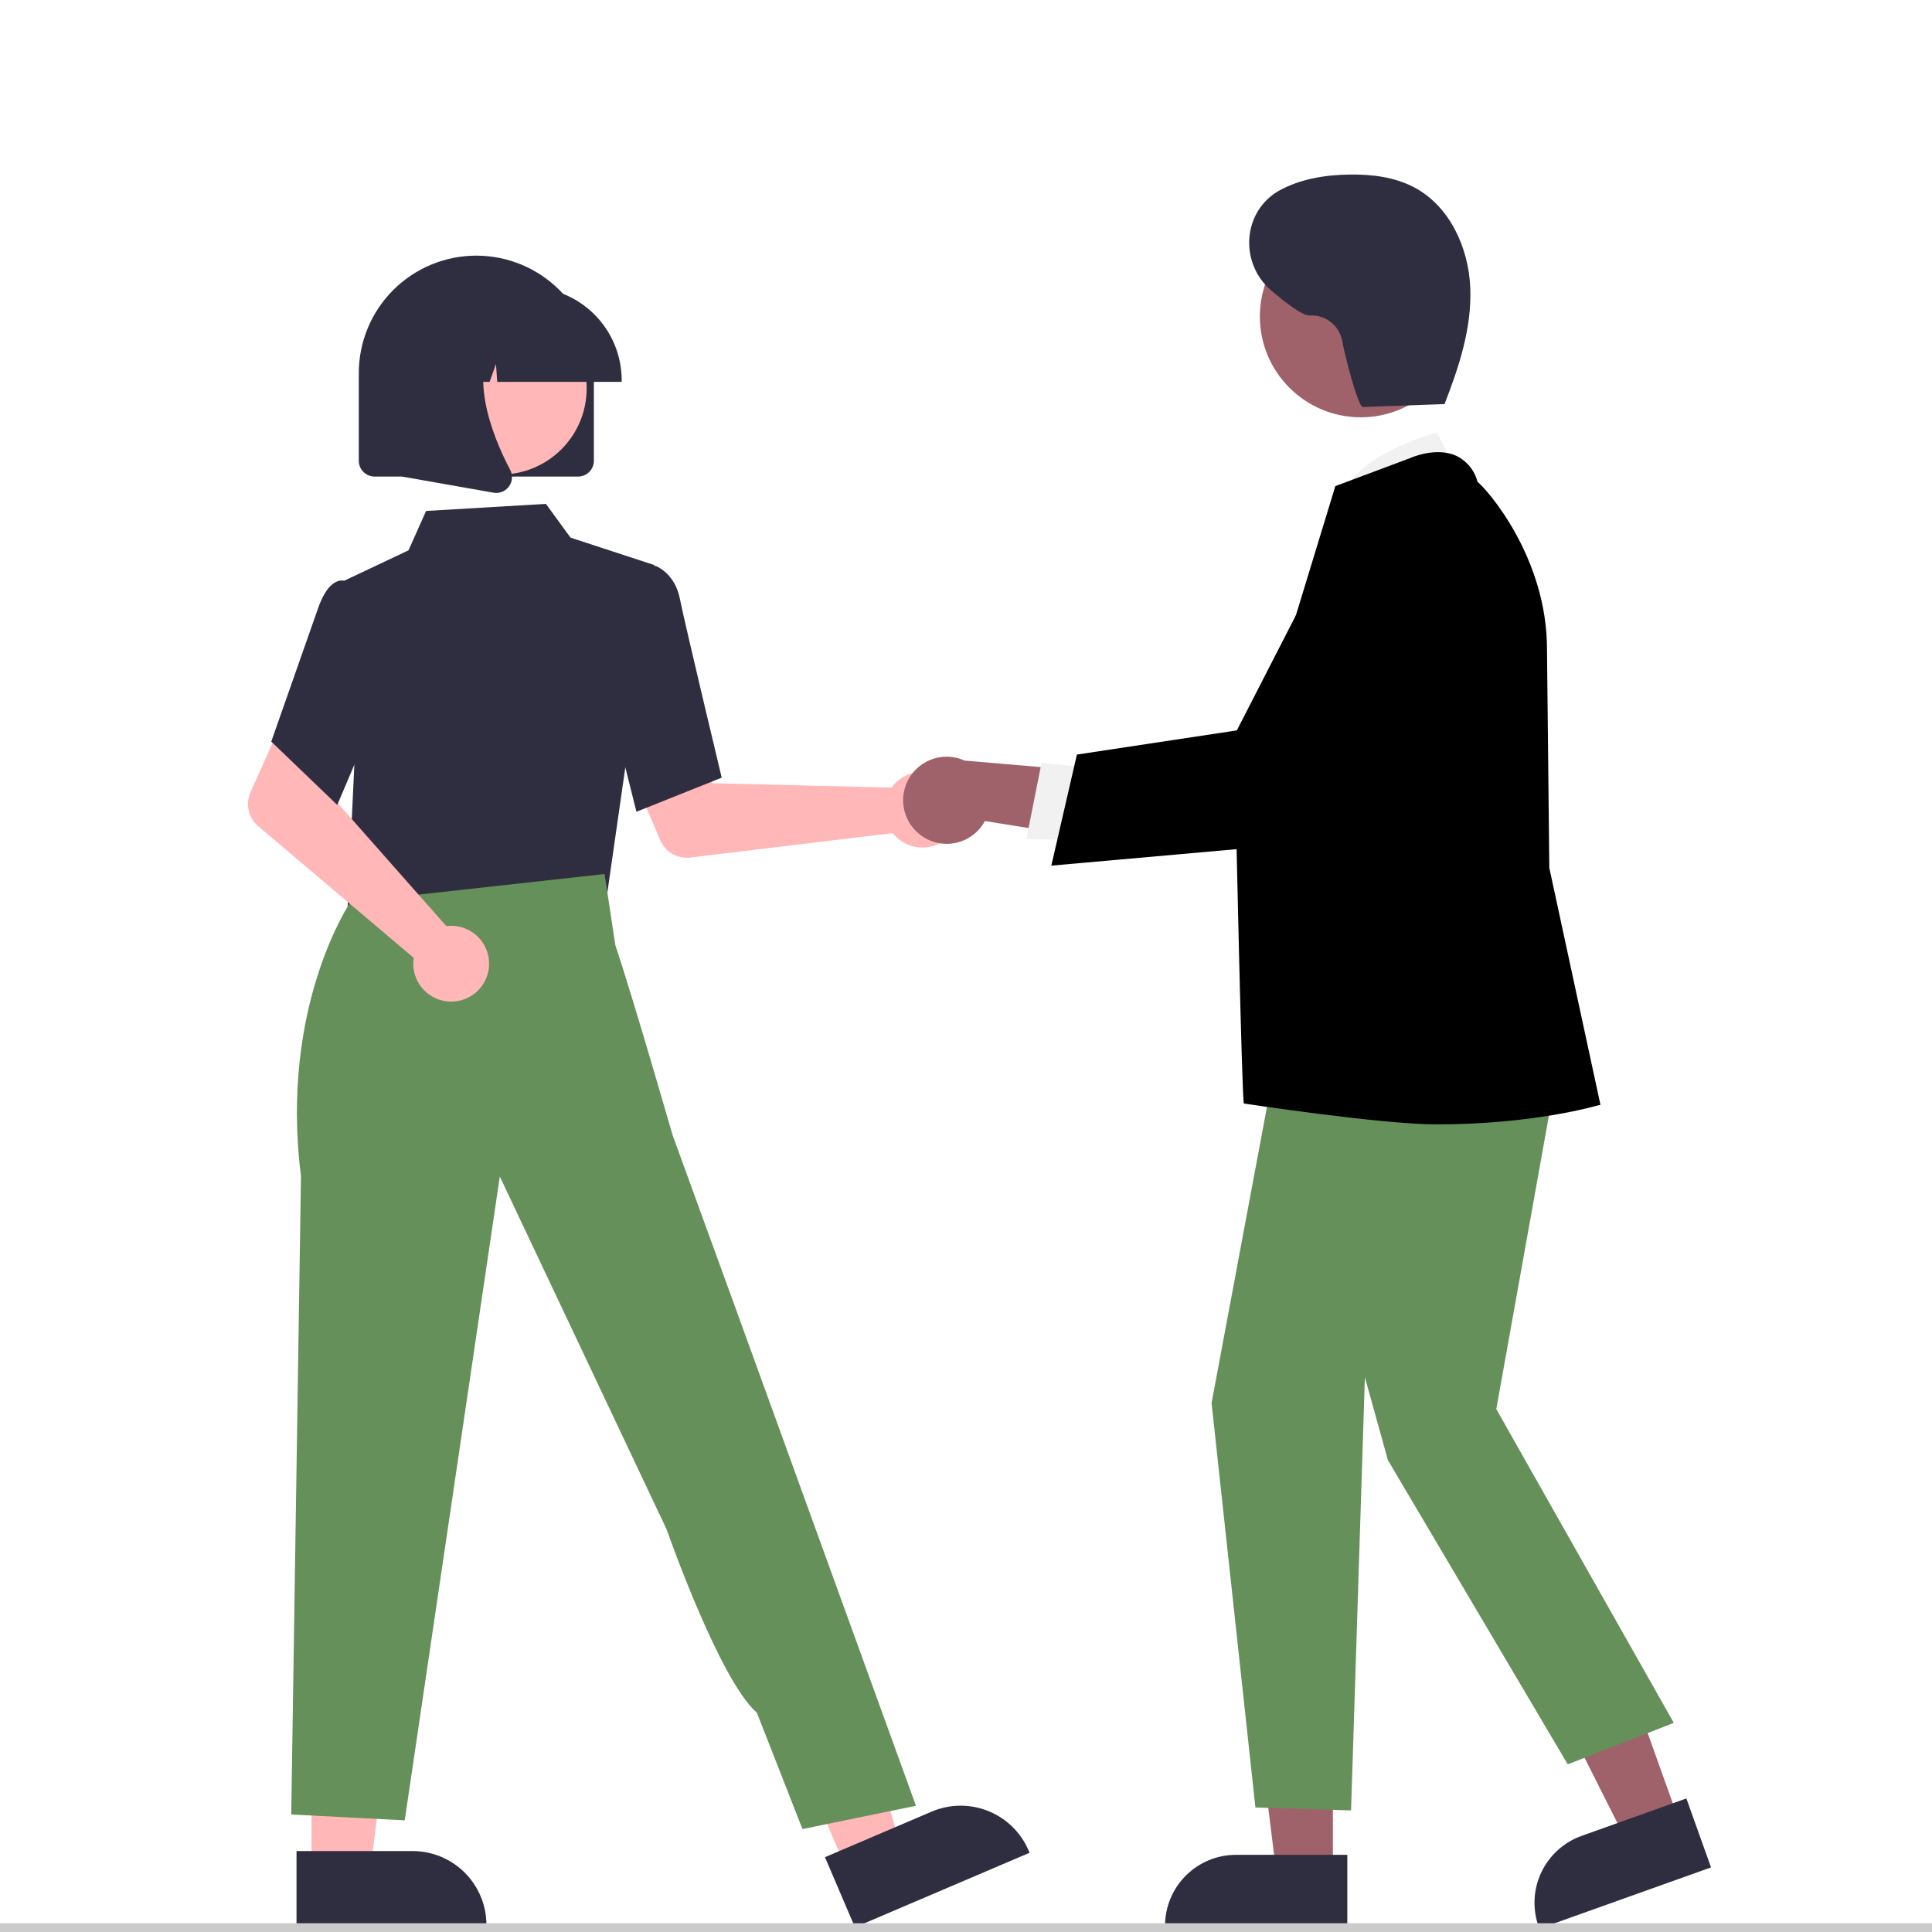 <svg width="132" height="132" viewBox="0 0 132 132" fill="none" xmlns="http://www.w3.org/2000/svg">
<g clip-path="url(#clip0)">
<path d="M61.18 53.497C61.084 53.595 60.997 53.7 60.919 53.812L48.68 53.513L47.253 50.905L43.034 52.544L45.112 57.406C45.28 57.799 45.571 58.127 45.941 58.34C46.311 58.553 46.741 58.641 47.165 58.59L60.992 56.92C61.318 57.333 61.762 57.637 62.265 57.791C62.768 57.945 63.306 57.943 63.808 57.784C64.31 57.625 64.751 57.317 65.073 56.902C65.396 56.486 65.584 55.982 65.612 55.457C65.641 54.932 65.51 54.41 65.234 53.962C64.96 53.514 64.555 53.16 64.073 52.947C63.592 52.734 63.058 52.673 62.541 52.771C62.024 52.87 61.549 53.123 61.18 53.497Z" fill="#FFB7B7"/>
<path d="M21.285 127.781H25.309L27.224 112.268L21.285 112.269L21.285 127.781Z" fill="#FFB7B7"/>
<path d="M20.259 131.681L33.234 131.68V131.516C33.234 130.178 32.702 128.894 31.755 127.947C30.808 127.001 29.523 126.469 28.184 126.469H28.183L20.259 126.469L20.259 131.681Z" fill="#2F2E41"/>
<path d="M57.824 127.693L61.525 126.112L57.188 111.095L51.727 113.427L57.824 127.693Z" fill="#FFB7B7"/>
<path d="M58.413 131.68L70.345 126.586L70.28 126.435C69.754 125.204 68.76 124.232 67.517 123.734C66.274 123.235 64.884 123.25 63.652 123.776L63.652 123.776L56.364 126.888L58.413 131.68Z" fill="#2F2E41"/>
<path d="M40.844 56.858L41.136 61.571L32.63 62.48L23.73 63.432L26.349 56.276L40.844 56.858Z" fill="#FFB7B7"/>
<path d="M41.403 61.631L44.708 38.608L38.98 36.732L37.298 34.426L29.112 34.91L27.91 37.601L23.546 39.663L24.216 52.114L23.727 62.53L41.403 61.631Z" fill="#2F2E41"/>
<path d="M43.483 55.461L49.309 53.132L49.284 53.028C49.259 52.924 46.779 42.568 46.45 40.904C46.107 39.17 44.854 38.691 44.801 38.671L44.762 38.657L42.456 39.358L41.444 47.31L43.483 55.461Z" fill="#2F2E41"/>
<path d="M54.827 124.966L62.582 123.376L50.188 89.194L45.946 77.535C45.946 77.535 43.255 68.186 42.04 64.569L41.306 59.715L23.941 61.636C23.941 61.636 19.091 68.755 20.564 80.359L19.898 123.972L27.653 124.37L34.148 80.383L45.548 104.496C45.548 104.496 49.141 114.786 51.712 117.017L54.827 124.966Z" fill="#659059"/>
<path d="M30.905 63.254C30.768 63.251 30.632 63.258 30.496 63.277L22.395 54.104L23.337 51.284L19.266 49.307L17.113 54.136C16.939 54.526 16.896 54.962 16.991 55.378C17.086 55.795 17.314 56.169 17.64 56.445L28.266 65.444C28.185 65.964 28.264 66.496 28.493 66.969C28.722 67.443 29.089 67.835 29.547 68.095C30.005 68.355 30.53 68.469 31.055 68.422C31.579 68.376 32.076 68.171 32.481 67.835C32.886 67.499 33.179 67.048 33.321 66.542C33.463 66.036 33.447 65.498 33.276 65.001C33.105 64.503 32.787 64.07 32.363 63.758C31.939 63.446 31.431 63.27 30.905 63.254Z" fill="#FFB7B7"/>
<path d="M23.042 54.997L26.421 47.052L25.103 41.518L23.683 39.725C23.579 39.68 23.467 39.658 23.354 39.659C23.241 39.66 23.129 39.684 23.026 39.731C22.502 39.942 22.056 40.587 21.7 41.65L18.533 50.667L23.042 54.997Z" fill="#2F2E41"/>
<path d="M40.575 31.482V25.492C40.575 23.364 39.729 21.322 38.223 19.817C36.717 18.312 34.674 17.466 32.544 17.466C30.415 17.466 28.372 18.312 26.866 19.817C25.36 21.322 24.514 23.364 24.514 25.492V31.482C24.514 31.768 24.628 32.042 24.83 32.244C25.032 32.446 25.307 32.56 25.593 32.56H39.496C39.782 32.56 40.056 32.446 40.259 32.244C40.461 32.042 40.575 31.768 40.575 31.482Z" fill="#2F2E41"/>
<path d="M34.194 32.421C30.943 32.421 28.307 29.787 28.307 26.537C28.307 23.287 30.943 20.652 34.194 20.652C37.446 20.652 40.082 23.287 40.082 26.537C40.082 29.787 37.446 32.421 34.194 32.421Z" fill="#FFB7B7"/>
<path d="M42.475 25.971C42.473 24.288 41.803 22.674 40.612 21.484C39.421 20.294 37.806 19.624 36.122 19.622H34.924C33.239 19.624 31.625 20.294 30.434 21.484C29.243 22.674 28.573 24.288 28.571 25.971V26.091H31.104L31.968 23.673L32.141 26.091H33.45L33.886 24.871L33.973 26.091H42.475L42.475 25.971Z" fill="#2F2E41"/>
<path d="M34.774 33.234C34.893 33.073 34.964 32.882 34.979 32.682C34.994 32.483 34.952 32.283 34.858 32.106C33.588 29.691 31.81 25.23 34.17 22.478L34.34 22.28H27.487V32.564L33.712 33.661C33.776 33.673 33.839 33.678 33.903 33.678C34.073 33.678 34.241 33.638 34.392 33.561C34.544 33.483 34.674 33.371 34.774 33.234Z" fill="#2F2E41"/>
<path d="M114.714 124.393L111.078 125.692L104.334 112.291L109.702 110.374L114.714 124.393Z" fill="#9F616A"/>
<path d="M116.902 127.586L115.218 122.875L108.056 125.434C106.846 125.867 105.858 126.763 105.308 127.924C104.758 129.084 104.692 130.416 105.123 131.626L105.176 131.774L116.902 127.586Z" fill="#2F2E41"/>
<path d="M91.067 127.988L87.205 127.988L85.367 113.1L91.067 113.1L91.067 127.988Z" fill="#9F616A"/>
<path d="M92.052 126.728L84.446 126.728H84.446C83.809 126.728 83.179 126.853 82.591 127.096C82.003 127.34 81.469 127.697 81.019 128.147C80.569 128.596 80.212 129.13 79.968 129.718C79.725 130.306 79.599 130.936 79.599 131.572V131.729L92.052 131.73L92.052 126.728Z" fill="#2F2E41"/>
<path d="M99.868 32.872L98.188 29.555C98.188 29.555 91.932 31.122 91.363 34.746L99.868 32.872Z" fill="#F1F1F1"/>
<path d="M106.798 70.799L102.231 96.274L114.358 117.71L107.113 120.544L94.828 99.764L93.253 94.097L92.308 123.692L85.774 123.494L82.778 95.859L87.583 70.169L106.798 70.799Z" fill="#659059"/>
<path d="M98.128 76.822C104.838 76.822 109.098 75.539 109.193 75.519L109.348 75.486L105.853 59.29L105.695 44.351C105.695 38.021 101.527 33.353 100.948 32.923C100.851 32.538 100.671 32.18 100.42 31.872C100.17 31.565 99.856 31.316 99.499 31.142C98.108 30.512 96.409 31.268 96.338 31.301L91.237 33.212L91.213 33.283C91.152 33.464 84.434 55.506 84.434 55.506C84.434 55.506 84.841 74.764 84.983 75.395C84.983 75.395 94.399 76.822 98.128 76.822Z" fill="black"/>
<path d="M92.972 28.511C89.165 28.511 86.079 25.426 86.079 21.621C86.079 17.816 89.165 14.732 92.972 14.732C96.779 14.732 99.865 17.816 99.865 21.621C99.865 25.426 96.779 28.511 92.972 28.511Z" fill="#9F616A"/>
<path opacity="0.2" d="M100.658 45.573L88.598 62.391L86.817 54.537L100.658 45.573Z" fill="black"/>
<path d="M62.848 57.016C63.187 57.284 63.581 57.474 64.002 57.574C64.423 57.673 64.861 57.679 65.284 57.592C65.707 57.504 66.106 57.325 66.453 57.066C66.8 56.807 67.085 56.476 67.29 56.095L77.67 57.756L75.421 52.78L65.909 51.966C65.246 51.665 64.496 51.617 63.8 51.832C63.104 52.047 62.512 52.51 62.134 53.132C61.757 53.755 61.621 54.494 61.753 55.209C61.885 55.925 62.274 56.568 62.848 57.016H62.848Z" fill="#9F616A"/>
<path d="M74.886 52.496L71.157 52.131L70.123 57.331L74.816 57.414L74.886 52.496Z" fill="#F1F1F1"/>
<path d="M71.829 59.143L90.095 57.518L99.319 42.857L99.347 42.727C99.609 41.529 99.426 40.278 98.832 39.205C98.237 38.133 97.273 37.313 96.118 36.899C94.964 36.485 93.698 36.505 92.558 36.956C91.417 37.407 90.479 38.257 89.92 39.348L84.505 49.903L73.578 51.554L71.829 59.143Z" fill="black"/>
<path d="M98.843 27.603L93.122 27.808C92.773 27.82 91.827 24.059 91.703 23.278C91.605 22.77 91.325 22.315 90.916 21.998C90.507 21.681 89.996 21.524 89.48 21.555C89.052 21.596 87.972 20.796 86.857 19.849C84.741 18.051 84.852 14.675 87.176 13.155C87.239 13.114 87.302 13.076 87.363 13.042C88.829 12.222 90.544 11.946 92.224 11.925C93.747 11.906 95.314 12.098 96.655 12.818C99.061 14.11 100.341 16.933 100.453 19.66C100.566 22.387 99.691 25.053 98.699 27.596" fill="#2F2E41"/>
<path d="M-44.581 132H178.2C178.28 132 178.356 131.968 178.412 131.912C178.468 131.856 178.5 131.78 178.5 131.701C178.5 131.621 178.468 131.545 178.412 131.489C178.356 131.433 178.28 131.401 178.2 131.401H-44.7C-44.78 131.401 -44.856 131.433 -44.912 131.489C-44.968 131.545 -45 131.621 -45 131.701C-45 131.866 -44.747 132 -44.581 132Z" fill="#CBCBCB"/>
</g>
<defs>
<clipPath id="clip0">
<rect width="132" height="132" fill="white" transform="matrix(-1 0 0 1 132 0)"/>
</clipPath>
</defs>
</svg>
